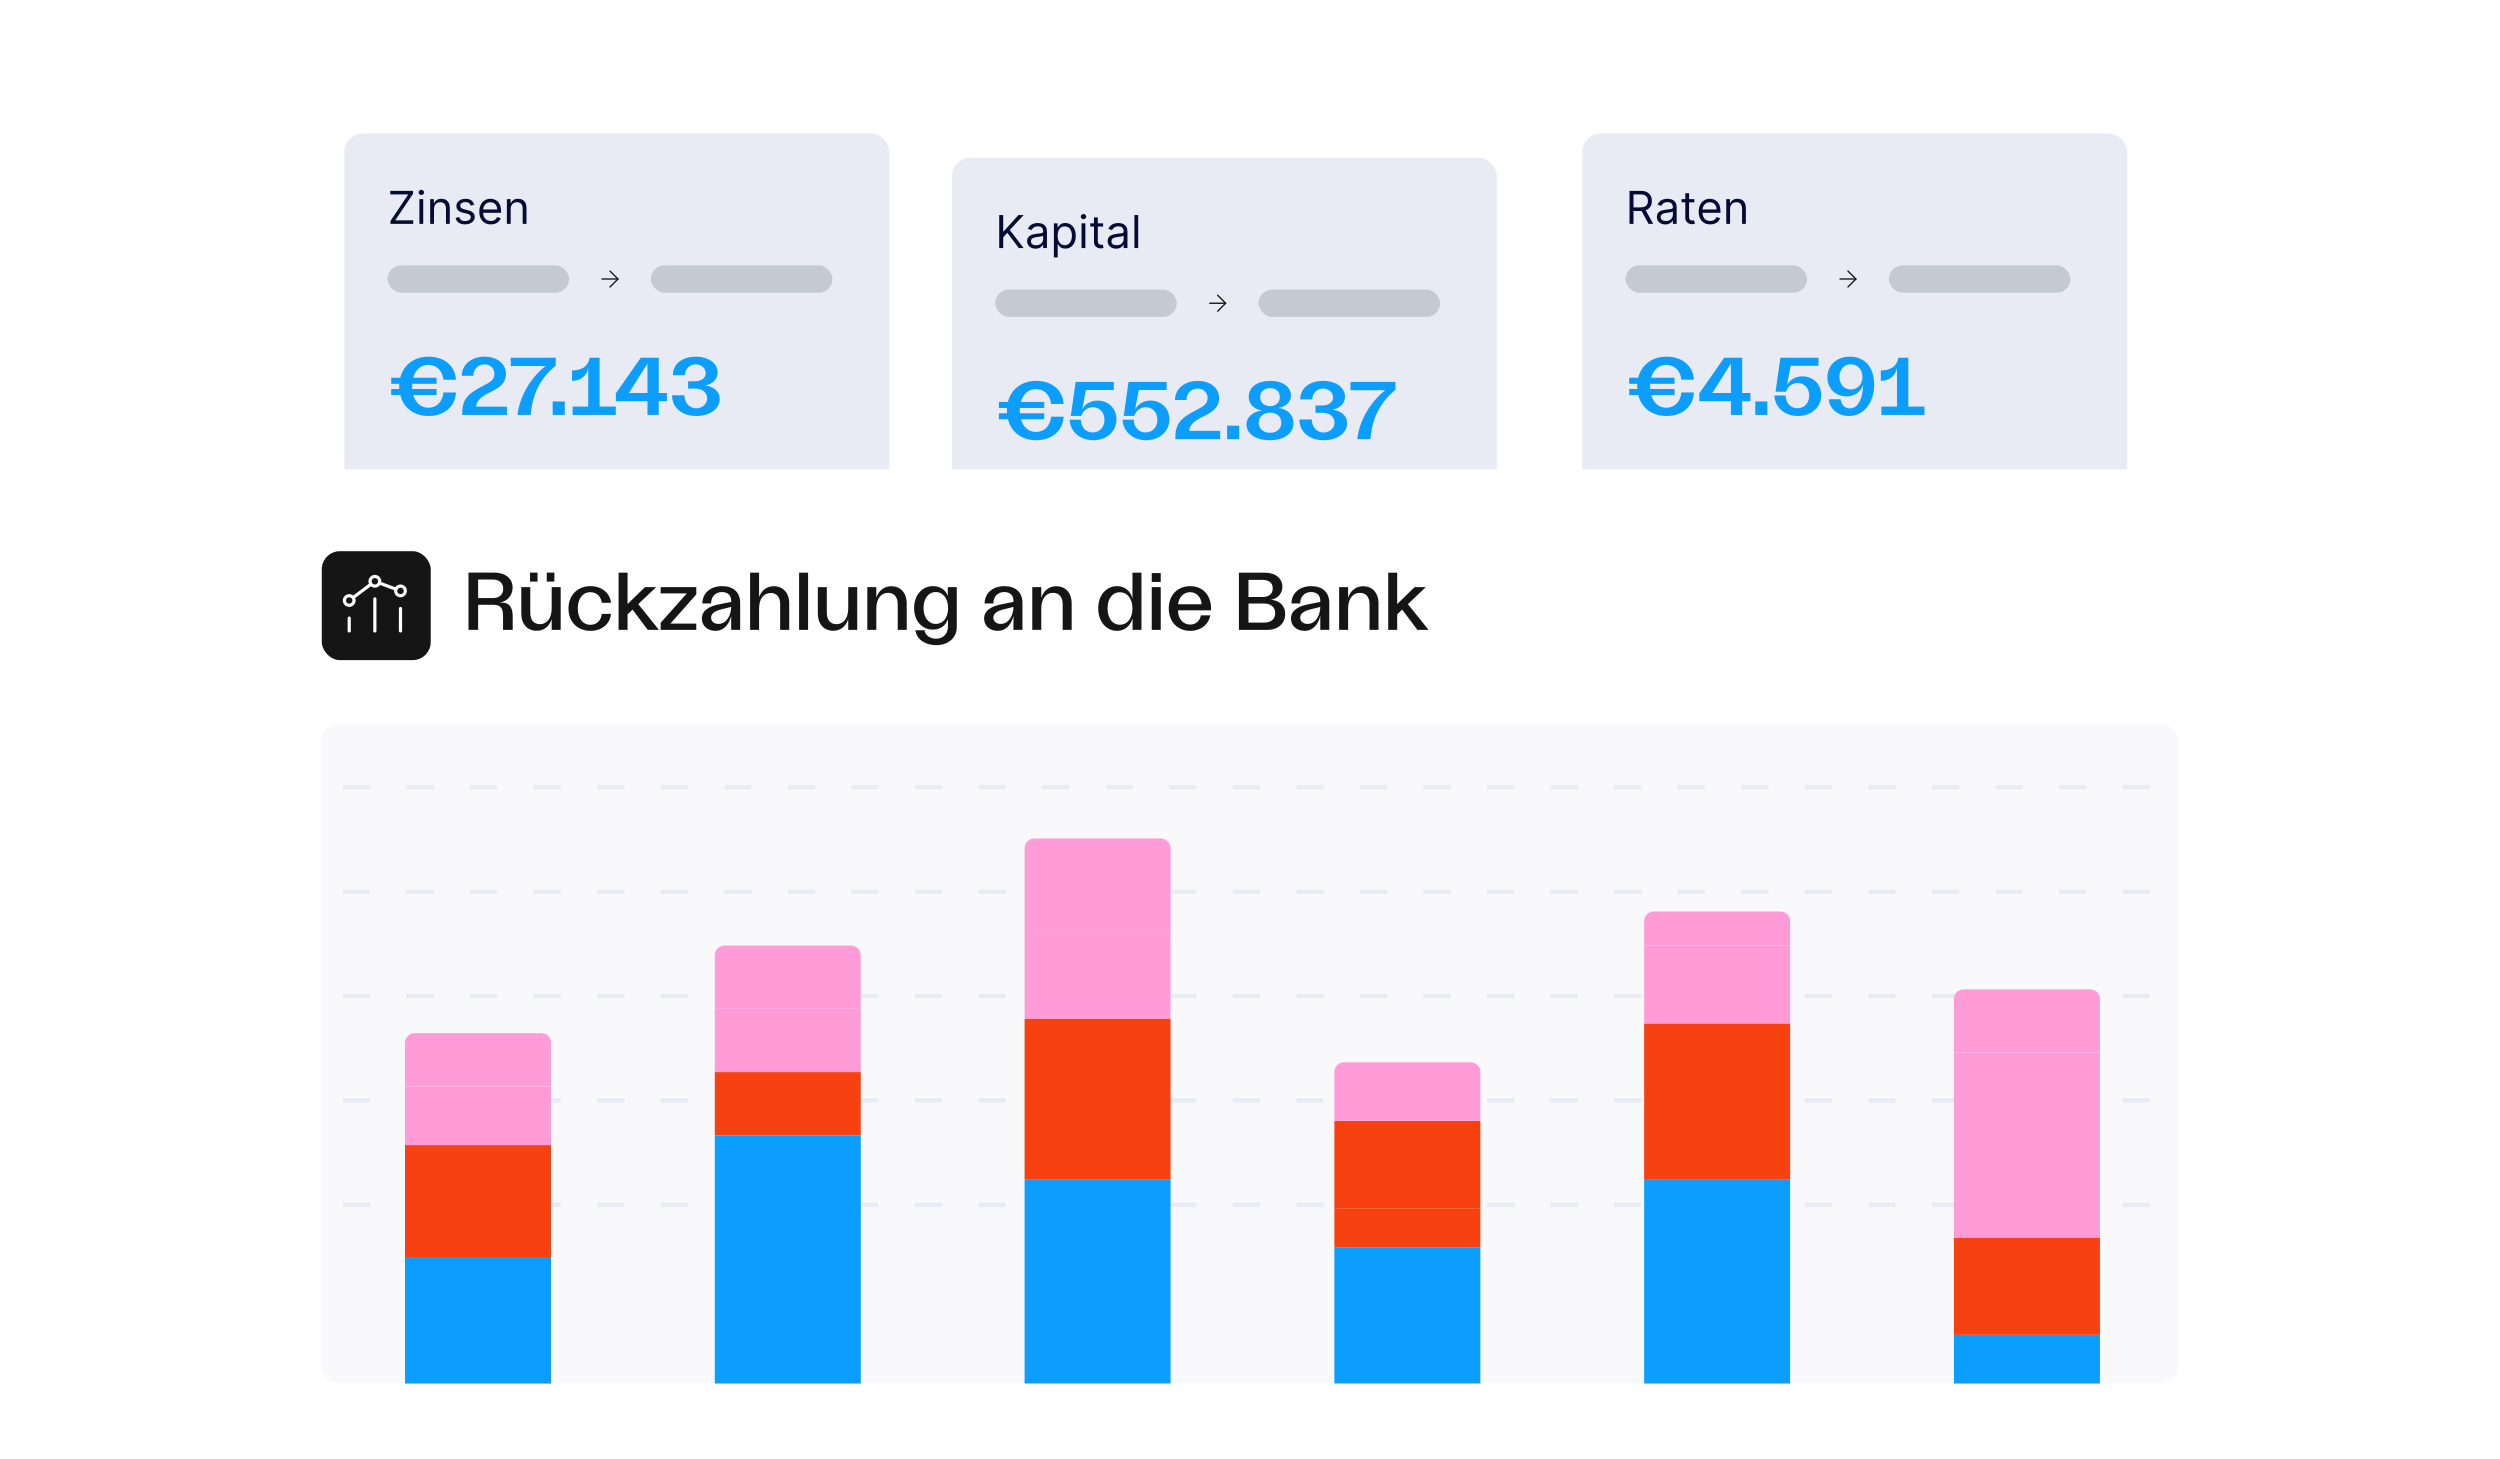 <svg width="413" height="241" viewBox="0 0 413 241" fill="none" xmlns="http://www.w3.org/2000/svg">
<g clip-path="url(#clip0_9158_71329)">
<rect x="56.898" y="22.055" width="90" height="63" rx="3" fill="#E8EBF3"/>
<path d="M70.8 68.722C68.397 68.722 66.656 67.386 66.129 65.266H64.631V64.267H65.967C65.954 64.119 65.954 63.97 65.954 63.822C65.954 63.673 65.954 63.538 65.967 63.403H64.631V62.404H66.116C66.656 60.271 68.411 58.921 70.814 58.921C73.392 58.921 75.201 60.447 75.323 62.728H73.257C73.095 61.243 72.11 60.271 70.773 60.271C69.545 60.271 68.627 61.068 68.262 62.404H72.123V63.403H68.1C68.087 63.538 68.087 63.673 68.087 63.822C68.087 63.97 68.087 64.119 68.1 64.267H72.123V65.266H68.276C68.64 66.576 69.558 67.359 70.773 67.359C72.123 67.359 73.122 66.373 73.257 64.834H75.323C75.215 67.156 73.406 68.722 70.8 68.722ZM76.35 68.547C76.35 66.036 77.038 65.172 79.806 63.741C80.913 63.16 81.682 62.782 81.682 61.77C81.682 60.852 80.994 60.19 80.035 60.19C78.969 60.19 78.199 61.014 78.199 62.08H76.296C76.296 60.258 77.862 58.921 80.049 58.921C82.087 58.921 83.586 60.055 83.586 61.783C83.586 63.43 82.276 64.159 80.98 64.794C79.819 65.361 78.672 66.063 78.658 67.183H83.761V68.547H76.35ZM85.49 68.547C85.841 65.563 87.542 62.512 90.121 60.46H84.383V59.097H91.808V60.406C89.203 62.512 87.92 65.253 87.677 68.547H85.49ZM91.303 68.547V66.319H93.301V68.547H91.303ZM94.598 68.547V67.17H97.176V60.784C96.906 62.256 95.745 62.917 94.503 62.917V61.203C95.664 61.203 97.122 60.811 97.406 59.097H99.053V67.17H101.726V68.547H94.598ZM106.962 68.547V66.279H101.737V64.983L105.855 59.097H108.825V64.929H110.175V66.279H108.825V68.547H106.962ZM103.897 64.929H106.962V60.069L103.897 64.929ZM115.03 68.722C112.613 68.722 111.02 67.318 111.02 65.293H113.072C113.072 66.508 113.869 67.453 115.03 67.453C116.056 67.453 116.825 66.697 116.825 65.806C116.825 64.875 116.029 64.2 114.908 64.2H113.68V62.985H114.8C115.826 62.985 116.582 62.472 116.582 61.648C116.582 60.865 115.907 60.19 114.935 60.19C113.909 60.19 113.167 60.946 113.153 61.986H111.155C111.155 60.123 112.708 58.921 114.922 58.921C117.055 58.921 118.553 60.015 118.553 61.527C118.553 62.661 117.703 63.484 116.434 63.673C117.905 63.835 118.904 64.659 118.904 65.914C118.904 67.521 117.284 68.722 115.03 68.722Z" fill="#0C9EFF"/>
<rect x="64.023" y="43.844" width="30" height="4.5" rx="2.25" fill="#39434C" fill-opacity="0.2"/>
<g clip-path="url(#clip1_9158_71329)">
<g clip-path="url(#clip2_9158_71329)">
<path d="M99.461 46.094H102.086" stroke="#151515" stroke-width="0.225" stroke-linecap="round" stroke-linejoin="round"/>
<path d="M100.773 44.781L102.086 46.094L100.773 47.406" stroke="#151515" stroke-width="0.225" stroke-linecap="round" stroke-linejoin="round"/>
</g>
</g>
<rect x="107.523" y="43.844" width="30" height="4.5" rx="2.25" fill="#39434C" fill-opacity="0.2"/>
<path d="M64.503 36.984V36.505L67.443 32.116H64.471V31.53H68.231V32.009L65.291 36.398H68.263V36.984H64.503ZM69.286 36.984V32.894H69.915V36.984H69.286ZM69.606 32.212C69.483 32.212 69.378 32.17 69.289 32.087C69.202 32.003 69.158 31.903 69.158 31.785C69.158 31.668 69.202 31.568 69.289 31.485C69.378 31.401 69.483 31.359 69.606 31.359C69.728 31.359 69.833 31.401 69.92 31.485C70.009 31.568 70.053 31.668 70.053 31.785C70.053 31.903 70.009 32.003 69.92 32.087C69.833 32.17 69.728 32.212 69.606 32.212ZM71.695 34.523V36.984H71.066V32.894H71.673V33.533H71.727C71.822 33.325 71.968 33.158 72.163 33.032C72.359 32.904 72.611 32.84 72.92 32.84C73.197 32.84 73.439 32.897 73.647 33.011C73.855 33.123 74.016 33.293 74.132 33.522C74.247 33.749 74.305 34.037 74.305 34.385V36.984H73.676V34.428C73.676 34.106 73.593 33.856 73.426 33.676C73.259 33.495 73.03 33.405 72.739 33.405C72.538 33.405 72.359 33.448 72.201 33.535C72.044 33.622 71.921 33.749 71.83 33.916C71.74 34.083 71.695 34.285 71.695 34.523ZM78.351 33.81L77.786 33.969C77.751 33.875 77.698 33.784 77.629 33.695C77.562 33.605 77.469 33.53 77.352 33.471C77.235 33.413 77.085 33.383 76.902 33.383C76.652 33.383 76.443 33.441 76.276 33.557C76.111 33.67 76.028 33.815 76.028 33.991C76.028 34.147 76.085 34.27 76.199 34.361C76.313 34.452 76.49 34.527 76.732 34.587L77.339 34.736C77.705 34.825 77.977 34.961 78.156 35.144C78.336 35.325 78.425 35.559 78.425 35.844C78.425 36.079 78.358 36.288 78.223 36.473C78.09 36.658 77.903 36.803 77.664 36.91C77.424 37.016 77.145 37.07 76.828 37.07C76.41 37.07 76.065 36.979 75.791 36.798C75.518 36.617 75.345 36.352 75.272 36.004L75.869 35.855C75.925 36.075 76.033 36.24 76.191 36.35C76.351 36.461 76.559 36.516 76.817 36.516C77.11 36.516 77.342 36.453 77.515 36.329C77.689 36.203 77.776 36.052 77.776 35.876C77.776 35.734 77.726 35.615 77.626 35.52C77.527 35.422 77.374 35.349 77.168 35.301L76.487 35.141C76.112 35.053 75.837 34.915 75.661 34.728C75.487 34.54 75.4 34.305 75.4 34.023C75.4 33.792 75.465 33.588 75.594 33.41C75.726 33.233 75.904 33.093 76.13 32.992C76.357 32.891 76.614 32.84 76.902 32.84C77.307 32.84 77.625 32.929 77.856 33.106C78.088 33.284 78.253 33.519 78.351 33.81ZM81.087 37.07C80.693 37.07 80.353 36.983 80.067 36.809C79.783 36.633 79.563 36.388 79.409 36.074C79.256 35.758 79.18 35.39 79.18 34.971C79.18 34.552 79.256 34.182 79.409 33.863C79.563 33.541 79.778 33.291 80.053 33.112C80.331 32.931 80.654 32.84 81.023 32.84C81.236 32.84 81.446 32.876 81.654 32.947C81.862 33.018 82.051 33.133 82.222 33.293C82.392 33.451 82.528 33.66 82.629 33.922C82.73 34.182 82.781 34.504 82.781 34.886V35.152H79.627V34.609H82.142C82.142 34.378 82.095 34.172 82.003 33.991C81.912 33.81 81.783 33.667 81.614 33.562C81.447 33.457 81.25 33.405 81.023 33.405C80.773 33.405 80.556 33.467 80.373 33.591C80.192 33.714 80.053 33.874 79.955 34.071C79.857 34.268 79.808 34.479 79.808 34.705V35.067C79.808 35.376 79.862 35.638 79.968 35.852C80.077 36.066 80.227 36.228 80.418 36.34C80.61 36.45 80.833 36.505 81.087 36.505C81.252 36.505 81.401 36.482 81.534 36.436C81.669 36.388 81.786 36.317 81.883 36.223C81.981 36.127 82.056 36.008 82.11 35.866L82.717 36.036C82.653 36.242 82.546 36.423 82.395 36.58C82.244 36.734 82.057 36.855 81.835 36.942C81.613 37.027 81.364 37.07 81.087 37.07ZM84.365 34.523V36.984H83.737V32.894H84.344V33.533H84.397C84.493 33.325 84.639 33.158 84.834 33.032C85.029 32.904 85.282 32.84 85.591 32.84C85.868 32.84 86.11 32.897 86.318 33.011C86.525 33.123 86.687 33.293 86.802 33.522C86.918 33.749 86.975 34.037 86.975 34.385V36.984H86.347V34.428C86.347 34.106 86.263 33.856 86.097 33.676C85.93 33.495 85.701 33.405 85.409 33.405C85.209 33.405 85.029 33.448 84.871 33.535C84.715 33.622 84.592 33.749 84.501 33.916C84.411 34.083 84.365 34.285 84.365 34.523Z" fill="#050C33"/>
<g filter="url(#filter0_d_9158_71329)">
<rect x="157.283" y="22.055" width="90" height="63" rx="3" fill="#E8EBF3"/>
<path d="M171.185 68.722C168.782 68.722 167.041 67.386 166.514 65.266H165.016V64.267H166.352C166.339 64.119 166.339 63.97 166.339 63.822C166.339 63.673 166.339 63.538 166.352 63.403H165.016V62.404H166.501C167.041 60.271 168.796 58.921 171.199 58.921C173.777 58.921 175.586 60.447 175.708 62.728H173.642C173.48 61.243 172.495 60.271 171.158 60.271C169.93 60.271 169.012 61.068 168.647 62.404H172.508V63.403H168.485C168.472 63.538 168.472 63.673 168.472 63.822C168.472 63.97 168.472 64.119 168.485 64.267H172.508V65.266H168.661C169.025 66.576 169.943 67.359 171.158 67.359C172.508 67.359 173.507 66.373 173.642 64.834H175.708C175.6 67.156 173.791 68.722 171.185 68.722ZM180.595 68.722C178.381 68.722 176.774 67.278 176.707 65.334H178.556C178.597 66.549 179.353 67.44 180.5 67.44C181.715 67.44 182.458 66.522 182.458 65.347C182.458 64.146 181.675 63.268 180.541 63.268C179.704 63.268 178.934 63.795 178.624 64.713H176.896L177.692 59.097H183.997V60.433H179.393L178.786 63.606C179.272 62.728 180.217 62.175 181.31 62.175C183.065 62.175 184.442 63.417 184.442 65.28C184.442 67.264 182.836 68.722 180.595 68.722ZM189.335 68.722C187.121 68.722 185.515 67.278 185.447 65.334H187.297C187.337 66.549 188.093 67.44 189.241 67.44C190.456 67.44 191.198 66.522 191.198 65.347C191.198 64.146 190.415 63.268 189.281 63.268C188.444 63.268 187.675 63.795 187.364 64.713H185.636L186.433 59.097H192.737V60.433H188.134L187.526 63.606C188.012 62.728 188.957 62.175 190.051 62.175C191.806 62.175 193.183 63.417 193.183 65.28C193.183 67.264 191.576 68.722 189.335 68.722ZM194.163 68.547C194.163 66.036 194.852 65.172 197.619 63.741C198.726 63.16 199.496 62.782 199.496 61.77C199.496 60.852 198.807 60.19 197.849 60.19C196.782 60.19 196.013 61.014 196.013 62.08H194.109C194.109 60.258 195.675 58.921 197.862 58.921C199.901 58.921 201.399 60.055 201.399 61.783C201.399 63.43 200.09 64.159 198.794 64.794C197.633 65.361 196.485 66.063 196.472 67.183H201.575V68.547H194.163ZM202.722 68.547V66.319H204.72V68.547H202.722ZM209.77 68.722C207.502 68.722 205.922 67.696 205.922 66.103C205.922 64.915 206.948 64.011 208.474 63.822C207.178 63.619 206.287 62.742 206.287 61.581C206.287 59.961 207.704 58.921 209.851 58.921C211.889 58.921 213.266 59.88 213.266 61.378C213.266 62.404 212.456 63.187 211.174 63.39C212.686 63.565 213.685 64.551 213.685 65.874C213.685 67.588 212.173 68.722 209.77 68.722ZM207.947 65.833C207.947 66.832 208.703 67.494 209.837 67.494C210.931 67.494 211.673 66.832 211.673 65.833C211.673 64.834 210.931 64.173 209.837 64.173C208.703 64.173 207.947 64.834 207.947 65.833ZM208.177 61.581C208.177 62.485 208.852 63.093 209.824 63.093C210.796 63.093 211.43 62.485 211.43 61.581C211.43 60.717 210.796 60.109 209.824 60.109C208.852 60.109 208.177 60.717 208.177 61.581ZM218.671 68.722C216.254 68.722 214.661 67.318 214.661 65.293H216.713C216.713 66.508 217.51 67.453 218.671 67.453C219.697 67.453 220.466 66.697 220.466 65.806C220.466 64.875 219.67 64.2 218.549 64.2H217.321V62.985H218.441C219.467 62.985 220.223 62.472 220.223 61.648C220.223 60.865 219.548 60.19 218.576 60.19C217.55 60.19 216.808 60.946 216.794 61.986H214.796C214.796 60.123 216.349 58.921 218.563 58.921C220.696 58.921 222.194 60.015 222.194 61.527C222.194 62.661 221.344 63.484 220.075 63.673C221.546 63.835 222.545 64.659 222.545 65.914C222.545 67.521 220.925 68.722 218.671 68.722ZM224.213 68.547C224.564 65.563 226.265 62.512 228.843 60.46H223.106V59.097H230.531V60.406C227.925 62.512 226.643 65.253 226.4 68.547H224.213Z" fill="#0C9EFF"/>
<rect x="164.408" y="43.844" width="30" height="4.5" rx="2.25" fill="#39434C" fill-opacity="0.2"/>
<g clip-path="url(#clip3_9158_71329)">
<g clip-path="url(#clip4_9158_71329)">
<path d="M199.846 46.094H202.471" stroke="#151515" stroke-width="0.225" stroke-linecap="round" stroke-linejoin="round"/>
<path d="M201.158 44.781L202.471 46.094L201.158 47.406" stroke="#151515" stroke-width="0.225" stroke-linecap="round" stroke-linejoin="round"/>
</g>
</g>
<rect x="207.908" y="43.844" width="30" height="4.5" rx="2.25" fill="#39434C" fill-opacity="0.2"/>
<path d="M165.069 36.984V31.53H165.729V34.236H165.793L168.243 31.53H169.106L166.816 33.991L169.106 36.984H168.307L166.411 34.449L165.729 35.216V36.984H165.069ZM171.08 37.08C170.821 37.08 170.585 37.031 170.374 36.934C170.163 36.834 169.995 36.691 169.871 36.505C169.746 36.317 169.684 36.09 169.684 35.823C169.684 35.589 169.73 35.399 169.823 35.253C169.915 35.106 170.039 34.99 170.193 34.907C170.347 34.824 170.518 34.761 170.704 34.721C170.893 34.678 171.082 34.644 171.272 34.619C171.52 34.587 171.722 34.563 171.876 34.547C172.032 34.53 172.146 34.5 172.217 34.459C172.29 34.419 172.326 34.348 172.326 34.246V34.225C172.326 33.962 172.254 33.758 172.111 33.613C171.969 33.467 171.753 33.394 171.463 33.394C171.163 33.394 170.928 33.46 170.758 33.591C170.587 33.723 170.467 33.863 170.398 34.012L169.801 33.799C169.908 33.55 170.05 33.357 170.228 33.218C170.407 33.078 170.602 32.98 170.814 32.925C171.027 32.869 171.236 32.84 171.442 32.84C171.574 32.84 171.724 32.856 171.895 32.888C172.067 32.918 172.233 32.981 172.393 33.077C172.555 33.173 172.689 33.318 172.795 33.511C172.902 33.705 172.955 33.964 172.955 34.289V36.984H172.326V36.43H172.294C172.252 36.519 172.181 36.614 172.081 36.715C171.982 36.817 171.85 36.903 171.684 36.974C171.519 37.045 171.318 37.08 171.08 37.08ZM171.176 36.516C171.424 36.516 171.634 36.467 171.804 36.369C171.977 36.272 172.106 36.145 172.193 35.991C172.282 35.837 172.326 35.674 172.326 35.504V34.928C172.3 34.96 172.241 34.989 172.151 35.016C172.062 35.041 171.959 35.063 171.842 35.083C171.726 35.1 171.613 35.117 171.503 35.131C171.395 35.143 171.307 35.154 171.24 35.163C171.076 35.184 170.924 35.219 170.782 35.267C170.641 35.313 170.528 35.383 170.441 35.477C170.355 35.569 170.313 35.695 170.313 35.855C170.313 36.074 170.394 36.239 170.555 36.35C170.719 36.461 170.925 36.516 171.176 36.516ZM174.102 38.519V32.894H174.709V33.543H174.784C174.83 33.472 174.894 33.382 174.976 33.272C175.059 33.16 175.178 33.06 175.333 32.973C175.489 32.885 175.7 32.84 175.966 32.84C176.311 32.84 176.615 32.926 176.877 33.099C177.14 33.271 177.345 33.515 177.493 33.831C177.64 34.147 177.714 34.52 177.714 34.95C177.714 35.383 177.64 35.758 177.493 36.076C177.345 36.392 177.141 36.637 176.88 36.811C176.619 36.983 176.318 37.07 175.977 37.07C175.714 37.07 175.504 37.026 175.346 36.939C175.188 36.85 175.066 36.75 174.981 36.638C174.896 36.525 174.83 36.43 174.784 36.356H174.731V38.519H174.102ZM174.72 34.939C174.72 35.248 174.765 35.52 174.856 35.757C174.946 35.991 175.079 36.175 175.253 36.308C175.427 36.439 175.64 36.505 175.892 36.505C176.155 36.505 176.374 36.436 176.55 36.297C176.727 36.157 176.86 35.969 176.949 35.733C177.04 35.495 177.085 35.23 177.085 34.939C177.085 34.651 177.041 34.392 176.952 34.161C176.865 33.929 176.733 33.745 176.555 33.61C176.379 33.473 176.158 33.405 175.892 33.405C175.636 33.405 175.421 33.47 175.247 33.599C175.073 33.727 174.942 33.906 174.853 34.137C174.764 34.366 174.72 34.633 174.72 34.939ZM178.672 36.984V32.894H179.301V36.984H178.672ZM178.992 32.212C178.87 32.212 178.764 32.17 178.675 32.087C178.588 32.003 178.545 31.903 178.545 31.785C178.545 31.668 178.588 31.568 178.675 31.485C178.764 31.401 178.87 31.359 178.992 31.359C179.115 31.359 179.219 31.401 179.306 31.485C179.395 31.568 179.439 31.668 179.439 31.785C179.439 31.903 179.395 32.003 179.306 32.087C179.219 32.17 179.115 32.212 178.992 32.212ZM182.231 32.894V33.426H180.111V32.894H182.231ZM180.729 31.913H181.358V35.812C181.358 35.99 181.384 36.123 181.435 36.212C181.488 36.299 181.556 36.358 181.637 36.388C181.721 36.416 181.809 36.43 181.901 36.43C181.97 36.43 182.027 36.427 182.072 36.42C182.116 36.411 182.151 36.404 182.178 36.398L182.306 36.963C182.263 36.979 182.204 36.995 182.127 37.011C182.051 37.029 181.954 37.038 181.837 37.038C181.66 37.038 181.486 36.999 181.315 36.923C181.146 36.847 181.006 36.73 180.894 36.574C180.784 36.418 180.729 36.221 180.729 35.983V31.913ZM184.381 37.08C184.121 37.08 183.886 37.031 183.675 36.934C183.464 36.834 183.296 36.691 183.172 36.505C183.047 36.317 182.985 36.09 182.985 35.823C182.985 35.589 183.031 35.399 183.124 35.253C183.216 35.106 183.339 34.99 183.494 34.907C183.648 34.824 183.819 34.761 184.005 34.721C184.193 34.678 184.382 34.644 184.572 34.619C184.821 34.587 185.023 34.563 185.177 34.547C185.333 34.53 185.447 34.5 185.518 34.459C185.591 34.419 185.627 34.348 185.627 34.246V34.225C185.627 33.962 185.555 33.758 185.411 33.613C185.269 33.467 185.054 33.394 184.764 33.394C184.464 33.394 184.229 33.46 184.058 33.591C183.888 33.723 183.768 33.863 183.699 34.012L183.102 33.799C183.209 33.55 183.351 33.357 183.528 33.218C183.708 33.078 183.903 32.98 184.114 32.925C184.327 32.869 184.537 32.84 184.743 32.84C184.874 32.84 185.025 32.856 185.196 32.888C185.368 32.918 185.534 32.981 185.694 33.077C185.855 33.173 185.989 33.318 186.096 33.511C186.202 33.705 186.256 33.964 186.256 34.289V36.984H185.627V36.43H185.595C185.553 36.519 185.482 36.614 185.382 36.715C185.283 36.817 185.15 36.903 184.985 36.974C184.82 37.045 184.619 37.08 184.381 37.08ZM184.477 36.516C184.725 36.516 184.935 36.467 185.105 36.369C185.277 36.272 185.407 36.145 185.494 35.991C185.583 35.837 185.627 35.674 185.627 35.504V34.928C185.6 34.96 185.542 34.989 185.451 35.016C185.363 35.041 185.26 35.063 185.142 35.083C185.027 35.1 184.914 35.117 184.804 35.131C184.696 35.143 184.608 35.154 184.54 35.163C184.377 35.184 184.224 35.219 184.082 35.267C183.942 35.313 183.828 35.383 183.741 35.477C183.656 35.569 183.614 35.695 183.614 35.855C183.614 36.074 183.694 36.239 183.856 36.35C184.019 36.461 184.226 36.516 184.477 36.516ZM188.031 31.53V36.984H187.403V31.53H188.031Z" fill="#050C33"/>
</g>
<rect x="261.408" y="22.055" width="90" height="63" rx="3" fill="#E8EBF3"/>
<path d="M275.31 68.722C272.907 68.722 271.166 67.386 270.639 65.266H269.141V64.267H270.477C270.464 64.119 270.464 63.97 270.464 63.822C270.464 63.673 270.464 63.538 270.477 63.403H269.141V62.404H270.626C271.166 60.271 272.921 58.921 275.324 58.921C277.902 58.921 279.711 60.447 279.833 62.728H277.767C277.605 61.243 276.62 60.271 275.283 60.271C274.055 60.271 273.137 61.068 272.772 62.404H276.633V63.403H272.61C272.597 63.538 272.597 63.673 272.597 63.822C272.597 63.97 272.597 64.119 272.61 64.267H276.633V65.266H272.786C273.15 66.576 274.068 67.359 275.283 67.359C276.633 67.359 277.632 66.373 277.767 64.834H279.833C279.725 67.156 277.916 68.722 275.31 68.722ZM285.948 68.547V66.279H280.724V64.983L284.841 59.097H287.811V64.929H289.161V66.279H287.811V68.547H285.948ZM282.884 64.929H285.948V60.069L282.884 64.929ZM289.972 68.547V66.319H291.97V68.547H289.972ZM297.02 68.722C294.806 68.722 293.199 67.278 293.132 65.334H294.981C295.022 66.549 295.778 67.44 296.925 67.44C298.14 67.44 298.883 66.522 298.883 65.347C298.883 64.146 298.1 63.268 296.966 63.268C296.129 63.268 295.359 63.795 295.049 64.713H293.321L294.117 59.097H300.422V60.433H295.818L295.211 63.606C295.697 62.728 296.642 62.175 297.735 62.175C299.49 62.175 300.867 63.417 300.867 65.28C300.867 67.264 299.261 68.722 297.02 68.722ZM305.613 58.921C308.07 58.921 309.609 60.649 309.609 63.565C309.609 66.562 307.854 68.722 305.451 68.722C303.588 68.722 302.238 67.494 302.103 65.955H304.074C304.182 66.913 304.79 67.467 305.586 67.467C307.031 67.467 307.746 65.698 307.8 63.525C307.476 64.726 306.369 65.482 305.033 65.482C303.264 65.482 301.887 64.213 301.887 62.323C301.887 60.285 303.48 58.921 305.613 58.921ZM303.872 62.269C303.872 63.484 304.641 64.335 305.762 64.335C306.882 64.335 307.679 63.484 307.679 62.269C307.679 61.054 306.882 60.177 305.762 60.177C304.655 60.177 303.872 61.054 303.872 62.269ZM310.801 68.547V67.17H313.38V60.784C313.11 62.256 311.949 62.917 310.707 62.917V61.203C311.868 61.203 313.326 60.811 313.609 59.097H315.256V67.17H317.929V68.547H310.801Z" fill="#0C9EFF"/>
<rect x="268.533" y="43.844" width="30" height="4.5" rx="2.25" fill="#39434C" fill-opacity="0.2"/>
<g clip-path="url(#clip5_9158_71329)">
<g clip-path="url(#clip6_9158_71329)">
<g clip-path="url(#clip7_9158_71329)">
<path d="M303.971 46.094H306.596" stroke="#151515" stroke-width="0.225" stroke-linecap="round" stroke-linejoin="round"/>
<path d="M305.283 44.781L306.596 46.094L305.283 47.406" stroke="#151515" stroke-width="0.225" stroke-linecap="round" stroke-linejoin="round"/>
</g>
</g>
</g>
<rect x="312.033" y="43.844" width="30" height="4.5" rx="2.25" fill="#39434C" fill-opacity="0.2"/>
<path d="M269.194 36.984V31.53H271.037C271.463 31.53 271.813 31.603 272.086 31.748C272.36 31.892 272.562 32.09 272.693 32.342C272.825 32.594 272.89 32.881 272.89 33.202C272.89 33.524 272.825 33.809 272.693 34.057C272.562 34.306 272.36 34.501 272.089 34.643C271.817 34.784 271.47 34.854 271.047 34.854H269.556V34.257H271.026C271.317 34.257 271.552 34.215 271.729 34.129C271.909 34.044 272.038 33.923 272.118 33.767C272.2 33.609 272.241 33.421 272.241 33.202C272.241 32.984 272.2 32.793 272.118 32.63C272.036 32.466 271.906 32.34 271.727 32.252C271.547 32.161 271.31 32.116 271.015 32.116H269.854V36.984H269.194ZM271.761 34.534L273.104 36.984H272.336L271.015 34.534H271.761ZM275.11 37.08C274.85 37.08 274.615 37.031 274.404 36.934C274.193 36.834 274.025 36.691 273.901 36.505C273.776 36.317 273.714 36.09 273.714 35.823C273.714 35.589 273.76 35.399 273.853 35.253C273.945 35.106 274.068 34.99 274.223 34.907C274.377 34.824 274.548 34.761 274.734 34.721C274.922 34.678 275.111 34.644 275.301 34.619C275.55 34.587 275.752 34.563 275.906 34.547C276.062 34.53 276.176 34.5 276.247 34.459C276.32 34.419 276.356 34.348 276.356 34.246V34.225C276.356 33.962 276.284 33.758 276.14 33.613C275.998 33.467 275.783 33.394 275.493 33.394C275.193 33.394 274.958 33.46 274.787 33.591C274.617 33.723 274.497 33.863 274.428 34.012L273.831 33.799C273.938 33.55 274.08 33.357 274.257 33.218C274.437 33.078 274.632 32.98 274.843 32.925C275.056 32.869 275.266 32.84 275.472 32.84C275.603 32.84 275.754 32.856 275.925 32.888C276.097 32.918 276.263 32.981 276.423 33.077C276.584 33.173 276.718 33.318 276.825 33.511C276.931 33.705 276.985 33.964 276.985 34.289V36.984H276.356V36.43H276.324C276.282 36.519 276.211 36.614 276.111 36.715C276.012 36.817 275.879 36.903 275.714 36.974C275.549 37.045 275.348 37.08 275.11 37.08ZM275.206 36.516C275.454 36.516 275.664 36.467 275.834 36.369C276.006 36.272 276.136 36.145 276.223 35.991C276.312 35.837 276.356 35.674 276.356 35.504V34.928C276.33 34.96 276.271 34.989 276.18 35.016C276.092 35.041 275.989 35.063 275.871 35.083C275.756 35.1 275.643 35.117 275.533 35.131C275.425 35.143 275.337 35.154 275.269 35.163C275.106 35.184 274.953 35.219 274.811 35.267C274.671 35.313 274.557 35.383 274.47 35.477C274.385 35.569 274.343 35.695 274.343 35.855C274.343 36.074 274.423 36.239 274.585 36.35C274.748 36.461 274.955 36.516 275.206 36.516ZM279.911 32.894V33.426H277.791V32.894H279.911ZM278.409 31.913H279.037V35.812C279.037 35.99 279.063 36.123 279.115 36.212C279.168 36.299 279.235 36.358 279.317 36.388C279.401 36.416 279.488 36.43 279.581 36.43C279.65 36.43 279.707 36.427 279.751 36.42C279.796 36.411 279.831 36.404 279.858 36.398L279.986 36.963C279.943 36.979 279.884 36.995 279.807 37.011C279.731 37.029 279.634 37.038 279.517 37.038C279.339 37.038 279.165 36.999 278.995 36.923C278.826 36.847 278.686 36.73 278.574 36.574C278.464 36.418 278.409 36.221 278.409 35.983V31.913ZM282.528 37.07C282.134 37.07 281.794 36.983 281.508 36.809C281.224 36.633 281.004 36.388 280.85 36.074C280.697 35.758 280.621 35.39 280.621 34.971C280.621 34.552 280.697 34.182 280.85 33.863C281.004 33.541 281.219 33.291 281.494 33.112C281.771 32.931 282.095 32.84 282.464 32.84C282.677 32.84 282.887 32.876 283.095 32.947C283.303 33.018 283.492 33.133 283.662 33.293C283.833 33.451 283.969 33.66 284.07 33.922C284.171 34.182 284.222 34.504 284.222 34.886V35.152H281.068V34.609H283.582C283.582 34.378 283.536 34.172 283.444 33.991C283.353 33.81 283.224 33.667 283.055 33.562C282.888 33.457 282.691 33.405 282.464 33.405C282.214 33.405 281.997 33.467 281.814 33.591C281.633 33.714 281.494 33.874 281.396 34.071C281.298 34.268 281.249 34.479 281.249 34.705V35.067C281.249 35.376 281.303 35.638 281.409 35.852C281.517 36.066 281.668 36.228 281.859 36.34C282.051 36.45 282.274 36.505 282.528 36.505C282.693 36.505 282.842 36.482 282.975 36.436C283.11 36.388 283.226 36.317 283.324 36.223C283.422 36.127 283.497 36.008 283.551 35.866L284.158 36.036C284.094 36.242 283.986 36.423 283.835 36.58C283.685 36.734 283.498 36.855 283.276 36.942C283.054 37.027 282.805 37.07 282.528 37.07ZM285.806 34.523V36.984H285.178V32.894H285.785V33.533H285.838C285.934 33.325 286.08 33.158 286.275 33.032C286.47 32.904 286.723 32.84 287.032 32.84C287.309 32.84 287.551 32.897 287.759 33.011C287.966 33.123 288.128 33.293 288.243 33.522C288.359 33.749 288.416 34.037 288.416 34.385V36.984H287.788V34.428C287.788 34.106 287.704 33.856 287.538 33.676C287.371 33.495 287.142 33.405 286.85 33.405C286.65 33.405 286.47 33.448 286.312 33.535C286.156 33.622 286.033 33.749 285.942 33.916C285.852 34.083 285.806 34.285 285.806 34.523Z" fill="#050C33"/>
<g clip-path="url(#clip8_9158_71329)">
<path d="M38.158 83.555C38.158 80.241 40.844 77.555 44.158 77.555H369.658C372.972 77.555 375.658 80.241 375.658 83.555V349.055C375.658 352.368 372.972 355.055 369.658 355.055H44.158C40.844 355.055 38.158 352.368 38.158 349.055V83.555Z" fill="white"/>
<rect x="53.158" y="91.055" width="18" height="18" rx="3" fill="#151515"/>
<path d="M66.162 104.232V100.526M61.927 104.232V98.938M57.691 104.232V102.114" stroke="white" stroke-width="0.529" stroke-linecap="round" stroke-linejoin="round"/>
<path d="M62.673 96.308L65.409 97.334M61.292 96.505L58.328 98.728M66.725 97.055C67.035 97.365 67.035 97.868 66.725 98.178C66.415 98.488 65.912 98.488 65.602 98.178C65.291 97.868 65.291 97.365 65.602 97.055C65.912 96.745 66.415 96.745 66.725 97.055ZM58.254 98.643C58.564 98.954 58.564 99.456 58.254 99.766C57.944 100.077 57.441 100.077 57.131 99.766C56.821 99.456 56.821 98.954 57.131 98.643C57.441 98.333 57.944 98.333 58.254 98.643ZM62.489 95.467C62.8 95.777 62.8 96.28 62.489 96.59C62.179 96.9 61.676 96.9 61.366 96.59C61.056 96.28 61.056 95.777 61.366 95.467C61.676 95.157 62.179 95.157 62.489 95.467Z" stroke="white" stroke-width="0.529" stroke-linecap="round" stroke-linejoin="round"/>
<path d="M77.394 104.055V94.591H81.619C83.455 94.591 84.684 95.55 84.684 97.075C84.684 98.344 83.833 99.357 82.537 99.546H82.902C84.13 99.546 84.697 100.302 84.697 101.854V104.055H83.104V101.935C83.104 100.693 82.915 99.91 81.444 99.91H78.987V104.055H77.394ZM78.987 98.803H81.457C82.483 98.803 83.131 98.209 83.131 97.278C83.131 96.333 82.483 95.739 81.457 95.739H78.987V98.803ZM92.623 96.994V104.055H91.138V102.3C90.719 103.528 89.828 104.203 88.654 104.203C87.142 104.203 86.116 103.123 86.116 101.341V96.994H87.601V101.22C87.601 102.408 88.181 103.11 89.18 103.11C90.395 103.11 91.138 102.084 91.138 100.518V96.994H92.623ZM87.56 96.076V94.591H88.802V96.076H87.56ZM90.328 96.076V94.591H91.583V96.076H90.328ZM97.545 104.217C95.399 104.217 93.914 102.732 93.914 100.531C93.914 98.317 95.412 96.832 97.545 96.832C99.422 96.832 100.785 97.98 100.934 99.586H99.422C99.287 98.587 98.612 97.831 97.545 97.831C96.263 97.831 95.453 98.884 95.453 100.504C95.453 102.151 96.276 103.218 97.559 103.218C98.571 103.218 99.287 102.529 99.422 101.409H100.934C100.799 103.056 99.435 104.217 97.545 104.217ZM102.189 104.055V94.605H103.674V99.789L106.549 96.994H108.399L105.442 99.802L108.858 104.055H107.008L104.497 100.707L103.674 101.49V104.055H102.189ZM109.14 104.055V102.88L113.46 98.034H109.14V96.994H115.026V98.196L110.76 103.015H115.026V104.055H109.14ZM118.186 104.217C116.849 104.217 115.945 103.353 115.945 102.192C115.945 100.828 117.187 100.099 119.023 99.789L120.791 99.438V99.235C120.791 98.331 120.197 97.804 119.279 97.804C118.145 97.804 117.47 98.614 117.47 99.694H116.026C116.039 98.02 117.322 96.832 119.306 96.832C121.156 96.832 122.276 97.845 122.276 99.6V104.055H120.791V101.76C120.467 103.042 119.671 104.217 118.186 104.217ZM117.47 102.03C117.47 102.556 117.862 103.069 118.685 103.069C120.103 103.069 120.791 101.517 120.791 100.261L119.279 100.639C118.132 100.896 117.47 101.341 117.47 102.03ZM123.915 104.055V94.605H125.4V98.668C125.805 97.494 126.683 96.846 127.83 96.846C129.329 96.846 130.382 97.926 130.382 99.681V104.055H128.883V99.829C128.883 98.628 128.33 97.966 127.344 97.966C126.129 97.966 125.4 98.952 125.4 100.518V104.055H123.915ZM132.01 104.055V94.605H133.495V104.055H132.01ZM141.613 96.994V104.055H140.128V102.3C139.71 103.528 138.819 104.203 137.644 104.203C136.132 104.203 135.106 103.123 135.106 101.341V96.994H136.591V101.22C136.591 102.408 137.172 103.11 138.171 103.11C139.386 103.11 140.128 102.084 140.128 100.518V96.994H141.613ZM143.282 104.055V96.994H144.767V98.749C145.185 97.521 146.076 96.846 147.251 96.846C148.763 96.846 149.789 97.926 149.789 99.708V104.055H148.304V99.829C148.304 98.641 147.723 97.939 146.724 97.939C145.509 97.939 144.767 98.965 144.767 100.531V104.055H143.282ZM154.657 106.579C152.835 106.579 151.417 105.621 151.228 104.122H152.74C152.835 104.946 153.631 105.513 154.644 105.513C155.832 105.513 156.601 104.703 156.601 103.474V102.273C156.264 103.326 155.359 104.014 154.117 104.014C152.308 104.014 151.012 102.57 151.012 100.45C151.012 98.331 152.295 96.832 154.144 96.832C155.332 96.832 156.264 97.467 156.574 98.466V96.994H158.059V103.569C158.059 105.391 156.655 106.579 154.657 106.579ZM152.565 100.437C152.565 102.003 153.388 103.069 154.59 103.069C155.805 103.069 156.628 102.03 156.628 100.464C156.628 98.884 155.791 97.804 154.576 97.804C153.388 97.804 152.565 98.884 152.565 100.437ZM164.816 104.217C163.48 104.217 162.575 103.353 162.575 102.192C162.575 100.828 163.817 100.099 165.653 99.789L167.422 99.438V99.235C167.422 98.331 166.828 97.804 165.91 97.804C164.776 97.804 164.101 98.614 164.101 99.694H162.656C162.67 98.02 163.952 96.832 165.937 96.832C167.786 96.832 168.907 97.845 168.907 99.6V104.055H167.422V101.76C167.098 103.042 166.301 104.217 164.816 104.217ZM164.101 102.03C164.101 102.556 164.492 103.069 165.316 103.069C166.733 103.069 167.422 101.517 167.422 100.261L165.91 100.639C164.762 100.896 164.101 101.341 164.101 102.03ZM170.532 104.055V96.994H172.017V98.749C172.436 97.521 173.327 96.846 174.501 96.846C176.013 96.846 177.039 97.926 177.039 99.708V104.055H175.554V99.829C175.554 98.641 174.974 97.939 173.975 97.939C172.76 97.939 172.017 98.965 172.017 100.531V104.055H170.532ZM184.532 104.217C182.777 104.217 181.427 102.718 181.427 100.504C181.427 98.317 182.763 96.832 184.545 96.832C185.801 96.832 186.773 97.629 187.083 98.871V94.605H188.568V104.055H187.097V102.165C186.732 103.407 185.787 104.217 184.532 104.217ZM182.966 100.504C182.966 102.124 183.789 103.204 184.991 103.204C186.246 103.204 187.083 102.138 187.083 100.518C187.083 98.911 186.246 97.845 184.991 97.845C183.776 97.845 182.966 98.911 182.966 100.504ZM190.268 104.055V96.994H191.753V104.055H190.268ZM190.268 96.13V94.672H191.753V96.13H190.268ZM196.631 104.217C194.512 104.217 193.081 102.691 193.081 100.504C193.081 98.331 194.512 96.832 196.631 96.832C198.994 96.832 200.209 98.736 200.047 100.828H194.606C194.606 102.219 195.443 103.177 196.618 103.177C197.536 103.177 198.238 102.57 198.386 101.652H199.939C199.642 103.231 198.305 104.217 196.631 104.217ZM194.62 99.829H198.508C198.44 98.655 197.671 97.831 196.604 97.831C195.538 97.831 194.728 98.682 194.62 99.829ZM204.668 104.055V94.605H208.907C210.743 94.605 211.85 95.563 211.85 96.954C211.85 98.128 210.959 98.925 209.933 99.087C211.297 99.181 212.309 99.978 212.309 101.422C212.309 102.907 211.27 104.055 209.353 104.055H204.668ZM206.248 102.853H208.867C209.974 102.853 210.662 102.259 210.662 101.301C210.662 100.329 209.974 99.708 208.867 99.708H206.248V102.853ZM206.248 98.628H208.529C209.636 98.628 210.257 98.101 210.257 97.197C210.257 96.279 209.623 95.793 208.502 95.793H206.248V98.628ZM215.507 104.217C214.17 104.217 213.266 103.353 213.266 102.192C213.266 100.828 214.508 100.099 216.344 99.789L218.112 99.438V99.235C218.112 98.331 217.518 97.804 216.6 97.804C215.466 97.804 214.791 98.614 214.791 99.694H213.347C213.36 98.02 214.643 96.832 216.627 96.832C218.477 96.832 219.597 97.845 219.597 99.6V104.055H218.112V101.76C217.788 103.042 216.992 104.217 215.507 104.217ZM214.791 102.03C214.791 102.556 215.183 103.069 216.006 103.069C217.424 103.069 218.112 101.517 218.112 100.261L216.6 100.639C215.453 100.896 214.791 101.341 214.791 102.03ZM221.223 104.055V96.994H222.708V98.749C223.127 97.521 224.018 96.846 225.192 96.846C226.704 96.846 227.73 97.926 227.73 99.708V104.055H226.245V99.829C226.245 98.641 225.665 97.939 224.666 97.939C223.451 97.939 222.708 98.965 222.708 100.531V104.055H221.223ZM229.331 104.055V94.605H230.816V99.789L233.692 96.994H235.541L232.585 99.802L236 104.055H234.151L231.64 100.707L230.816 101.49V104.055H229.331Z" fill="#151515"/>
<g clip-path="url(#clip9_9158_71329)">
<rect x="53" y="119.555" width="307" height="109" rx="3" fill="#F9F9FB"/>
<line x1="46.15" y1="130.047" x2="367.355" y2="130.047" stroke="#E8EBF3" stroke-width="0.75" stroke-dasharray="4.5 6"/>
<line x1="46.15" y1="147.297" x2="367.355" y2="147.297" stroke="#E8EBF3" stroke-width="0.75" stroke-dasharray="4.5 6"/>
<line x1="46.15" y1="164.547" x2="367.355" y2="164.547" stroke="#E8EBF3" stroke-width="0.75" stroke-dasharray="4.5 6"/>
<line x1="46.15" y1="181.797" x2="367.355" y2="181.797" stroke="#E8EBF3" stroke-width="0.75" stroke-dasharray="4.5 6"/>
<line x1="46.15" y1="199.047" x2="367.355" y2="199.047" stroke="#E8EBF3" stroke-width="0.75" stroke-dasharray="4.5 6"/>
<rect x="66.908" y="207.656" width="24.118" height="20.902" fill="#0C9EFF"/>
<rect x="66.908" y="189.164" width="24.118" height="18.49" fill="#F84110"/>
<rect x="66.908" y="179.516" width="24.118" height="9.647" fill="#FF9BD7"/>
<path d="M66.908 172.28C66.908 171.392 67.628 170.672 68.516 170.672H89.418C90.306 170.672 91.026 171.392 91.026 172.28V179.515H66.908V172.28Z" fill="#FF9BD7"/>
<rect x="118.084" y="187.555" width="24.118" height="41" fill="#0C9EFF"/>
<rect x="118.084" y="177.102" width="24.118" height="10.451" fill="#F84110"/>
<rect x="118.084" y="166.656" width="24.118" height="10.451" fill="#FF9BD7"/>
<path d="M118.084 157.811C118.084 156.923 118.804 156.203 119.692 156.203H140.594C141.482 156.203 142.202 156.923 142.202 157.811V166.654H118.084V157.811Z" fill="#FF9BD7"/>
<rect x="169.262" y="194.789" width="24.118" height="33.765" fill="#0C9EFF"/>
<rect x="169.262" y="168.258" width="24.118" height="26.529" fill="#F84110"/>
<rect x="169.262" y="153.789" width="24.118" height="14.471" fill="#FF9BD7"/>
<path d="M169.262 140.123C169.262 139.235 169.982 138.516 170.87 138.516H191.772C192.66 138.516 193.379 139.235 193.379 140.123V153.79H169.262V140.123Z" fill="#FF9BD7"/>
<rect x="220.438" y="206.039" width="24.118" height="22.51" fill="#0C9EFF"/>
<rect x="220.438" y="199.609" width="24.118" height="6.431" fill="#F84110"/>
<rect x="220.438" y="185.141" width="24.118" height="14.471" fill="#F84110"/>
<path d="M220.438 177.1C220.438 176.212 221.157 175.492 222.045 175.492H242.947C243.835 175.492 244.555 176.212 244.555 177.1V185.139H220.438V177.1Z" fill="#FF9BD7"/>
<rect x="271.613" y="194.797" width="24.118" height="33.765" fill="#0C9EFF"/>
<rect x="271.613" y="169.07" width="24.118" height="25.726" fill="#F84110"/>
<rect x="271.613" y="156.203" width="24.118" height="12.863" fill="#FF9BD7"/>
<path d="M271.613 152.186C271.613 151.298 272.333 150.578 273.221 150.578H294.123C295.011 150.578 295.731 151.298 295.731 152.186V156.206H271.613V152.186Z" fill="#FF9BD7"/>
<rect x="322.791" y="220.516" width="24.118" height="8.039" fill="#0C9EFF"/>
<rect x="322.791" y="204.438" width="24.118" height="16.078" fill="#F84110"/>
<rect x="322.791" y="173.891" width="24.118" height="30.549" fill="#FF9BD7"/>
<path d="M322.791 165.045C322.791 164.157 323.511 163.438 324.399 163.438H345.301C346.189 163.438 346.909 164.157 346.909 165.045V173.888H322.791V165.045Z" fill="#FF9BD7"/>
</g>
</g>
</g>
<defs>
<filter id="filter0_d_9158_71329" x="153.283" y="22.055" width="98" height="71" filterUnits="userSpaceOnUse" color-interpolation-filters="sRGB">
<feFlood flood-opacity="0" result="BackgroundImageFix"/>
<feColorMatrix in="SourceAlpha" type="matrix" values="0 0 0 0 0 0 0 0 0 0 0 0 0 0 0 0 0 0 127 0" result="hardAlpha"/>
<feOffset dy="4"/>
<feGaussianBlur stdDeviation="2"/>
<feComposite in2="hardAlpha" operator="out"/>
<feColorMatrix type="matrix" values="0 0 0 0 0 0 0 0 0 0 0 0 0 0 0 0 0 0 0.1 0"/>
<feBlend mode="normal" in2="BackgroundImageFix" result="effect1_dropShadow_9158_71329"/>
<feBlend mode="normal" in="SourceGraphic" in2="effect1_dropShadow_9158_71329" result="shape"/>
</filter>
<clipPath id="clip0_9158_71329">
<rect width="412" height="240" fill="white" transform="translate(0.908 0.555)"/>
</clipPath>
<clipPath id="clip1_9158_71329">
<rect width="4.5" height="4.5" fill="white" transform="matrix(-1 0 0 -1 103.023 48.344)"/>
</clipPath>
<clipPath id="clip2_9158_71329">
<rect width="4.5" height="4.5" fill="white" transform="translate(98.523 48.344) rotate(-90)"/>
</clipPath>
<clipPath id="clip3_9158_71329">
<rect width="4.5" height="4.5" fill="white" transform="matrix(-1 0 0 -1 203.408 48.344)"/>
</clipPath>
<clipPath id="clip4_9158_71329">
<rect width="4.5" height="4.5" fill="white" transform="translate(198.908 48.344) rotate(-90)"/>
</clipPath>
<clipPath id="clip5_9158_71329">
<rect width="4.5" height="4.5" fill="white" transform="matrix(-1 0 0 -1 307.533 48.344)"/>
</clipPath>
<clipPath id="clip6_9158_71329">
<rect width="4.5" height="4.5" fill="white" transform="translate(303.033 48.344) rotate(-90)"/>
</clipPath>
<clipPath id="clip7_9158_71329">
<rect width="4.5" height="4.5" fill="white" transform="matrix(-1 0 0 -1 307.533 48.344)"/>
</clipPath>
<clipPath id="clip8_9158_71329">
<rect width="337.5" height="277.5" fill="white" transform="translate(38.158 77.555)"/>
</clipPath>
<clipPath id="clip9_9158_71329">
<rect x="53" y="119.555" width="307" height="109" rx="3" fill="white"/>
</clipPath>
</defs>
</svg>
